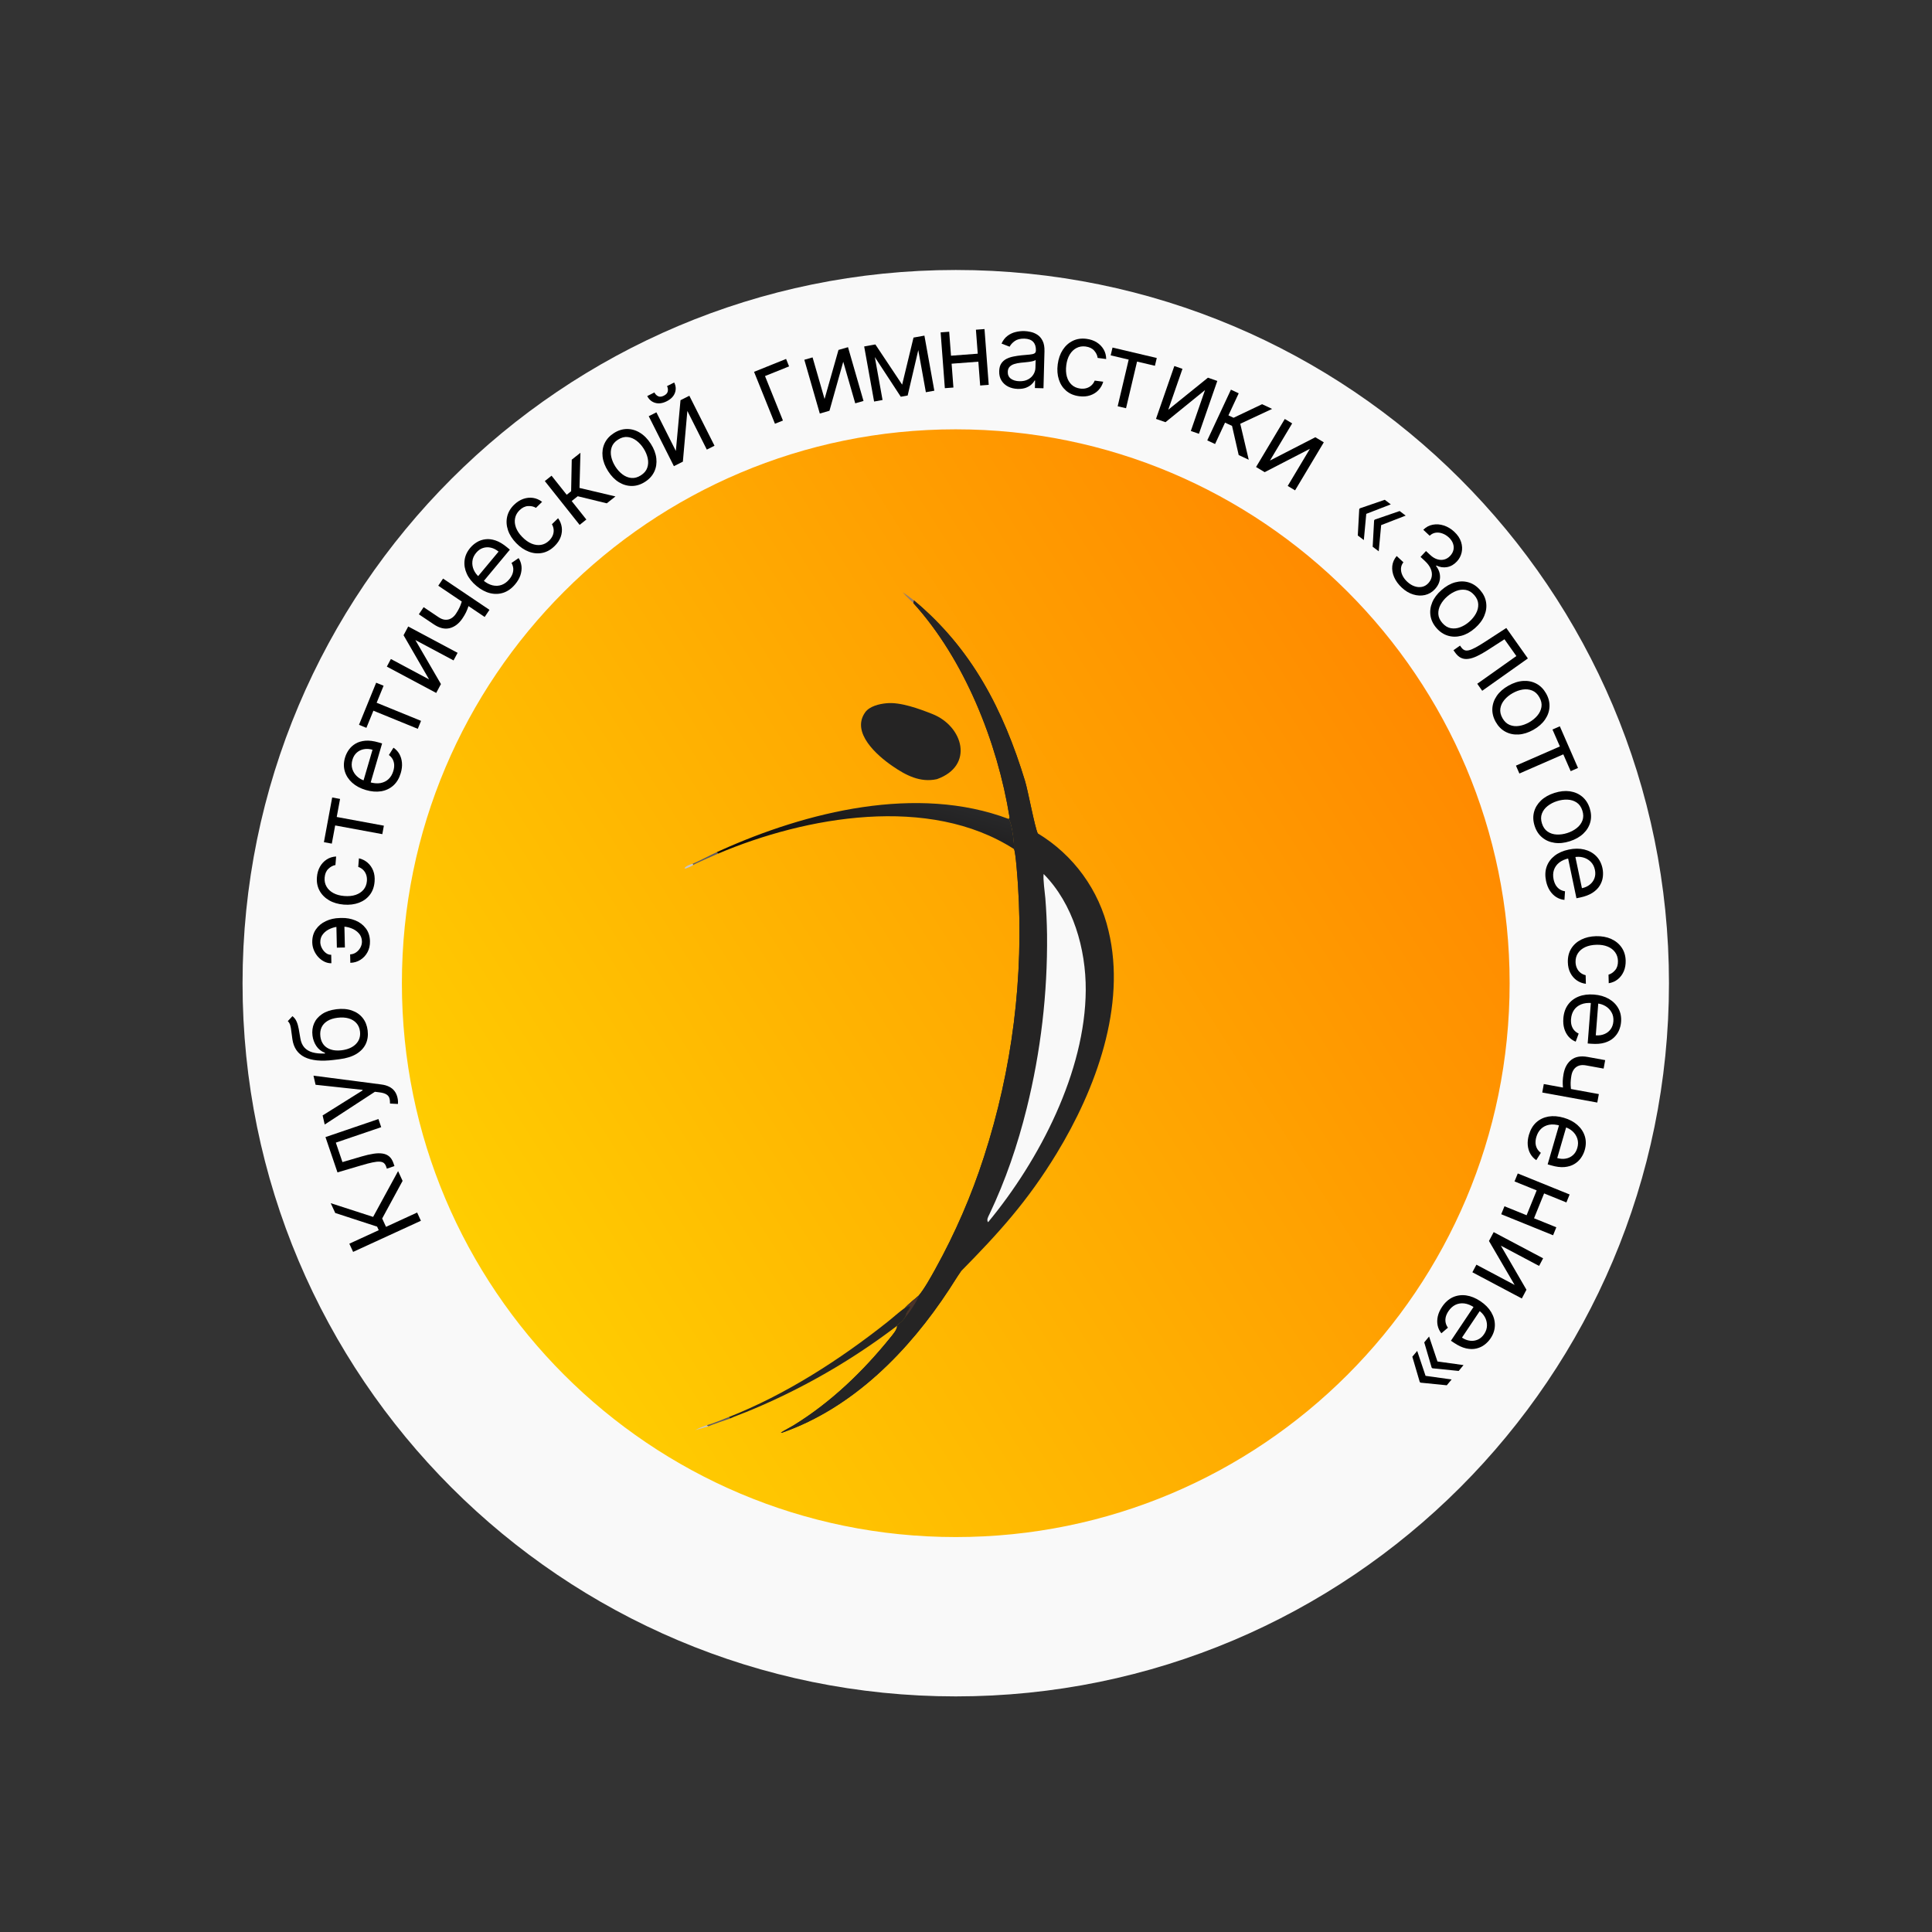 <?xml version="1.0" encoding="UTF-8"?> <svg xmlns="http://www.w3.org/2000/svg" width="97" height="97" viewBox="0 0 97 97" fill="none"><rect x="0" y="0" width="97" height="97" fill="#333333" stroke="none"/><path d="M47.986 77.578C63.568 77.578 76.201 64.946 76.201 49.364C76.201 33.781 63.568 21.149 47.986 21.149C32.403 21.149 19.771 33.781 19.771 49.364C19.771 64.946 32.403 77.578 47.986 77.578Z" fill="url(#paint0_linear_28_405)"></path><path d="M47.986 81.171C65.553 81.171 79.794 66.931 79.794 49.364C79.794 31.796 65.553 17.555 47.986 17.555C30.419 17.555 16.178 31.796 16.178 49.364C16.178 66.931 30.419 81.171 47.986 81.171Z" stroke="#F9F9F9" stroke-width="8"></path><path d="M20.213 59.289L19.188 61.177L19.381 61.596L20.943 60.878L21.132 61.291L17.729 62.854L17.539 62.442L19.015 61.764L18.933 61.585L16.831 60.9L16.605 60.408L18.733 61.097L19.987 58.797L20.213 59.289Z" fill="black"></path><path d="M19.804 58.545L19.423 58.675L19.39 58.578C19.363 58.498 19.325 58.437 19.276 58.395C19.225 58.353 19.155 58.329 19.064 58.324C18.972 58.318 18.851 58.331 18.702 58.362C18.552 58.393 18.364 58.442 18.138 58.51L16.944 58.862L16.341 57.09L19 56.184L19.139 56.592L16.861 57.368L17.193 58.345L18.156 58.063C18.377 57.998 18.576 57.952 18.753 57.926C18.928 57.898 19.081 57.896 19.214 57.918C19.346 57.938 19.457 57.988 19.547 58.067C19.637 58.146 19.707 58.259 19.757 58.407L19.804 58.545Z" fill="black"></path><path d="M19.956 55.109C19.973 55.181 19.981 55.246 19.982 55.304C19.985 55.363 19.983 55.404 19.977 55.427L19.582 55.406C19.584 55.297 19.573 55.205 19.548 55.128C19.523 55.051 19.472 54.99 19.395 54.944C19.319 54.897 19.205 54.863 19.055 54.844L18.823 54.815L16.303 56.459L16.198 56.003L18.206 54.746L18.2 54.718L15.844 54.463L15.739 54.006L19.144 54.448C19.297 54.468 19.429 54.505 19.54 54.562C19.651 54.617 19.741 54.691 19.81 54.783C19.878 54.873 19.927 54.982 19.956 55.109Z" fill="black"></path><path d="M14.449 51.268L14.683 51.018C14.776 51.092 14.846 51.183 14.892 51.29C14.939 51.398 14.974 51.521 14.999 51.661C15.024 51.8 15.05 51.955 15.079 52.126C15.11 52.319 15.177 52.473 15.28 52.59C15.383 52.706 15.521 52.788 15.694 52.837C15.867 52.885 16.075 52.904 16.317 52.894L16.312 52.858C16.126 52.785 15.982 52.67 15.879 52.514C15.776 52.357 15.713 52.183 15.689 51.992C15.662 51.774 15.688 51.571 15.768 51.384C15.848 51.198 15.982 51.041 16.169 50.915C16.356 50.788 16.596 50.707 16.889 50.67C17.18 50.634 17.439 50.655 17.663 50.733C17.888 50.81 18.069 50.934 18.207 51.106C18.344 51.277 18.428 51.487 18.459 51.737C18.489 51.986 18.458 52.211 18.364 52.413C18.268 52.616 18.111 52.783 17.892 52.916C17.671 53.049 17.389 53.137 17.045 53.18L16.747 53.217C16.127 53.294 15.643 53.247 15.296 53.076C14.949 52.904 14.744 52.606 14.681 52.183C14.657 52.033 14.639 51.9 14.627 51.782C14.615 51.664 14.597 51.563 14.573 51.477C14.549 51.392 14.507 51.322 14.449 51.268ZM18.074 51.784C18.053 51.616 17.993 51.477 17.893 51.366C17.793 51.255 17.662 51.175 17.5 51.129C17.337 51.083 17.151 51.073 16.942 51.099C16.739 51.124 16.57 51.179 16.435 51.263C16.301 51.346 16.203 51.453 16.143 51.585C16.084 51.717 16.064 51.867 16.085 52.038C16.101 52.163 16.136 52.272 16.191 52.366C16.245 52.46 16.318 52.537 16.409 52.597C16.5 52.657 16.607 52.699 16.73 52.723C16.854 52.746 16.992 52.749 17.145 52.732C17.457 52.694 17.698 52.59 17.867 52.42C18.036 52.25 18.105 52.038 18.074 51.784Z" fill="black"></path><path d="M16.081 47.312C16.084 47.41 16.111 47.508 16.162 47.605C16.213 47.702 16.279 47.782 16.361 47.846C16.442 47.909 16.531 47.939 16.629 47.937L16.638 48.361C16.516 48.364 16.398 48.337 16.285 48.281C16.172 48.225 16.07 48.149 15.98 48.052C15.89 47.954 15.818 47.842 15.764 47.716C15.71 47.59 15.681 47.458 15.678 47.322C15.672 47.066 15.732 46.847 15.857 46.666C15.983 46.484 16.15 46.344 16.36 46.247C16.57 46.148 16.8 46.096 17.049 46.091L17.151 46.088C17.398 46.083 17.63 46.125 17.845 46.214C18.059 46.302 18.233 46.434 18.366 46.61C18.5 46.785 18.569 47.001 18.575 47.257C18.579 47.462 18.538 47.645 18.451 47.806C18.364 47.968 18.245 48.097 18.094 48.191C17.944 48.286 17.775 48.336 17.589 48.34L17.579 47.916C17.686 47.913 17.784 47.881 17.875 47.819C17.966 47.757 18.038 47.676 18.093 47.579C18.147 47.48 18.174 47.376 18.172 47.266C18.168 47.103 18.113 46.965 18.009 46.852C17.906 46.74 17.777 46.656 17.623 46.6C17.47 46.543 17.315 46.517 17.16 46.52L17.058 46.522C16.9 46.526 16.745 46.559 16.596 46.622C16.445 46.684 16.32 46.773 16.223 46.891C16.125 47.006 16.078 47.147 16.081 47.312ZM16.886 46.351L17.288 46.342L17.316 47.57L16.913 47.579L16.886 46.351Z" fill="black"></path><path d="M18.807 44.265C18.786 44.527 18.706 44.748 18.567 44.928C18.428 45.108 18.245 45.24 18.02 45.325C17.794 45.409 17.541 45.44 17.262 45.418C16.977 45.395 16.73 45.323 16.521 45.201C16.311 45.077 16.152 44.917 16.044 44.718C15.936 44.519 15.891 44.292 15.912 44.04C15.927 43.843 15.978 43.668 16.064 43.516C16.149 43.364 16.262 43.243 16.401 43.153C16.541 43.062 16.699 43.012 16.876 43.002L16.841 43.431C16.711 43.454 16.592 43.518 16.485 43.623C16.376 43.727 16.314 43.874 16.299 44.063C16.285 44.231 16.317 44.382 16.395 44.515C16.471 44.648 16.585 44.755 16.737 44.838C16.889 44.92 17.07 44.969 17.282 44.986C17.498 45.004 17.689 44.985 17.855 44.93C18.021 44.873 18.153 44.786 18.252 44.668C18.351 44.549 18.407 44.404 18.421 44.234C18.43 44.122 18.419 44.019 18.387 43.925C18.355 43.83 18.306 43.749 18.238 43.68C18.17 43.611 18.086 43.559 17.986 43.524L18.021 43.093C18.184 43.131 18.328 43.203 18.453 43.31C18.576 43.415 18.671 43.55 18.736 43.712C18.8 43.874 18.824 44.058 18.807 44.265Z" fill="black"></path><path d="M16.659 42.356L16.263 42.283L16.678 40.039L17.074 40.112L16.906 41.018L19.273 41.455L19.195 41.88L16.828 41.443L16.659 42.356Z" fill="black"></path><path d="M20.121 38.813C20.045 39.073 19.922 39.281 19.752 39.435C19.581 39.589 19.378 39.686 19.141 39.727C18.903 39.766 18.646 39.746 18.37 39.665C18.094 39.584 17.865 39.462 17.684 39.3C17.502 39.136 17.378 38.946 17.313 38.73C17.247 38.513 17.25 38.282 17.322 38.039C17.363 37.898 17.427 37.767 17.514 37.643C17.601 37.52 17.713 37.418 17.851 37.336C17.988 37.255 18.153 37.206 18.344 37.189C18.536 37.173 18.757 37.202 19.009 37.275L19.184 37.327L18.576 39.405L18.218 39.3L18.703 37.643C18.551 37.599 18.406 37.589 18.269 37.615C18.132 37.64 18.013 37.698 17.911 37.788C17.81 37.878 17.738 37.998 17.694 38.148C17.645 38.313 17.645 38.468 17.691 38.612C17.737 38.755 17.815 38.878 17.926 38.98C18.037 39.083 18.167 39.156 18.316 39.199L18.554 39.269C18.758 39.329 18.941 39.344 19.103 39.316C19.264 39.285 19.4 39.218 19.511 39.113C19.621 39.008 19.7 38.872 19.749 38.704C19.781 38.596 19.795 38.493 19.79 38.396C19.784 38.298 19.76 38.208 19.717 38.125C19.672 38.042 19.609 37.969 19.525 37.907L19.755 37.54C19.878 37.622 19.977 37.727 20.051 37.857C20.123 37.986 20.167 38.132 20.181 38.295C20.195 38.458 20.175 38.631 20.121 38.813Z" fill="black"></path><path d="M18.396 36.543L18.024 36.391L18.886 34.277L19.259 34.429L18.91 35.283L21.139 36.192L20.976 36.592L18.747 35.682L18.396 36.543Z" fill="black"></path><path d="M21.542 34.11L20.262 31.893L20.496 31.454L22.975 32.776L22.771 33.157L20.854 32.135L22.138 34.345L21.901 34.79L19.422 33.468L19.625 33.087L21.542 34.11Z" fill="black"></path><path d="M22.245 29.049L24.575 30.618L24.334 30.976L22.004 29.407L22.245 29.049ZM23.261 29.936L23.595 30.161C23.571 30.262 23.544 30.361 23.513 30.456C23.482 30.551 23.443 30.647 23.397 30.744C23.35 30.84 23.291 30.941 23.22 31.046C23.042 31.31 22.828 31.474 22.578 31.538C22.329 31.601 22.061 31.536 21.776 31.344L21.029 30.842L21.27 30.484L22.017 30.986C22.136 31.066 22.25 31.11 22.357 31.116C22.465 31.122 22.564 31.099 22.653 31.046C22.743 30.994 22.821 30.919 22.886 30.822C22.988 30.67 23.067 30.523 23.122 30.383C23.177 30.24 23.223 30.091 23.261 29.936Z" fill="black"></path><path d="M25.866 29.334C25.693 29.542 25.497 29.683 25.28 29.757C25.062 29.83 24.837 29.838 24.603 29.781C24.369 29.723 24.142 29.601 23.921 29.417C23.7 29.233 23.538 29.03 23.437 28.809C23.335 28.586 23.298 28.363 23.324 28.139C23.35 27.913 23.445 27.703 23.607 27.508C23.701 27.396 23.812 27.3 23.941 27.222C24.069 27.143 24.213 27.095 24.373 27.075C24.531 27.054 24.701 27.075 24.883 27.136C25.066 27.198 25.257 27.312 25.459 27.48L25.599 27.597L24.213 29.261L23.926 29.022L25.032 27.695C24.91 27.594 24.781 27.528 24.645 27.497C24.509 27.465 24.377 27.471 24.248 27.513C24.119 27.555 24.005 27.636 23.905 27.756C23.795 27.888 23.732 28.03 23.717 28.181C23.702 28.33 23.725 28.474 23.786 28.612C23.848 28.751 23.938 28.869 24.056 28.968L24.247 29.128C24.41 29.264 24.572 29.351 24.732 29.389C24.892 29.425 25.044 29.418 25.187 29.366C25.33 29.313 25.457 29.22 25.568 29.086C25.641 28.998 25.694 28.91 25.728 28.819C25.762 28.727 25.776 28.634 25.77 28.541C25.762 28.448 25.732 28.356 25.681 28.265L26.038 28.02C26.118 28.144 26.166 28.28 26.183 28.428C26.198 28.576 26.179 28.727 26.128 28.883C26.075 29.037 25.988 29.188 25.866 29.334Z" fill="black"></path><path d="M27.843 27.418C27.654 27.602 27.449 27.716 27.226 27.76C27.003 27.804 26.778 27.784 26.553 27.699C26.327 27.614 26.116 27.472 25.92 27.271C25.721 27.067 25.582 26.85 25.505 26.621C25.427 26.39 25.413 26.164 25.462 25.944C25.512 25.722 25.627 25.522 25.808 25.345C25.95 25.207 26.103 25.109 26.267 25.05C26.432 24.992 26.596 24.975 26.761 24.998C26.925 25.022 27.077 25.088 27.217 25.196L26.909 25.498C26.796 25.429 26.664 25.399 26.514 25.408C26.364 25.415 26.221 25.485 26.084 25.617C25.964 25.735 25.889 25.869 25.86 26.021C25.83 26.171 25.846 26.327 25.906 26.49C25.966 26.651 26.07 26.807 26.219 26.959C26.37 27.114 26.527 27.226 26.688 27.293C26.85 27.36 27.007 27.381 27.159 27.357C27.312 27.332 27.45 27.26 27.572 27.141C27.652 27.062 27.711 26.977 27.75 26.885C27.788 26.794 27.804 26.699 27.798 26.603C27.792 26.506 27.763 26.412 27.711 26.32L28.02 26.018C28.118 26.154 28.179 26.303 28.203 26.465C28.227 26.626 28.21 26.789 28.152 26.955C28.094 27.119 27.991 27.273 27.843 27.418Z" fill="black"></path><path d="M29.101 26.353L27.354 24.153L27.692 23.884L28.452 24.841L28.675 24.663L28.706 23.079L29.142 22.733L29.095 24.498L30.9 24.924L30.465 25.27L29.006 24.915L28.702 25.156L29.439 26.084L29.101 26.353Z" fill="black"></path><path d="M32.385 24.192C32.172 24.329 31.951 24.398 31.725 24.399C31.5 24.4 31.284 24.338 31.076 24.213C30.87 24.087 30.689 23.902 30.532 23.657C30.375 23.411 30.282 23.167 30.254 22.926C30.227 22.684 30.261 22.461 30.356 22.257C30.452 22.052 30.608 21.882 30.821 21.745C31.035 21.608 31.254 21.54 31.48 21.539C31.706 21.538 31.923 21.6 32.13 21.727C32.337 21.853 32.52 22.04 32.678 22.286C32.834 22.531 32.925 22.773 32.952 23.014C32.979 23.254 32.945 23.477 32.849 23.681C32.753 23.885 32.599 24.056 32.385 24.192ZM32.176 23.866C32.339 23.762 32.446 23.635 32.497 23.485C32.549 23.334 32.557 23.176 32.52 23.008C32.484 22.84 32.415 22.677 32.314 22.519C32.213 22.36 32.093 22.229 31.956 22.125C31.818 22.02 31.67 21.959 31.511 21.942C31.353 21.925 31.192 21.968 31.03 22.072C30.868 22.175 30.761 22.303 30.71 22.454C30.659 22.605 30.652 22.765 30.689 22.934C30.726 23.103 30.795 23.267 30.896 23.425C30.997 23.583 31.116 23.714 31.253 23.817C31.39 23.921 31.538 23.981 31.696 23.997C31.854 24.013 32.014 23.969 32.176 23.866Z" fill="black"></path><path d="M33.933 22.642L34.166 20.093L34.61 19.87L35.873 22.379L35.487 22.573L34.51 20.632L34.285 23.178L33.834 23.405L32.571 20.896L32.956 20.702L33.933 22.642ZM33.49 19.385L33.849 19.204C33.938 19.381 33.95 19.555 33.884 19.729C33.819 19.903 33.681 20.042 33.472 20.147C33.266 20.251 33.074 20.277 32.896 20.227C32.718 20.175 32.585 20.061 32.496 19.885L32.856 19.704C32.898 19.789 32.959 19.852 33.039 19.892C33.119 19.933 33.216 19.924 33.331 19.866C33.445 19.809 33.511 19.735 33.527 19.647C33.545 19.557 33.532 19.47 33.49 19.385Z" fill="black"></path><path d="M39.467 18.021L39.617 18.395L38.409 18.881L39.309 21.114L38.908 21.275L37.859 18.669L39.467 18.021Z" fill="black"></path><path d="M41.399 20.032L42.098 17.569L42.576 17.431L43.354 20.131L42.939 20.25L42.337 18.162L41.645 20.623L41.16 20.763L40.383 18.063L40.797 17.944L41.399 20.032Z" fill="black"></path><path d="M45.294 19.312L45.865 16.949L46.268 16.877L45.571 19.857L45.225 19.919L43.554 17.365L43.95 17.294L45.294 19.312ZM43.813 17.318L44.31 20.083L43.886 20.16L43.388 17.395L43.813 17.318ZM46.485 19.692L45.987 16.927L46.412 16.851L46.91 19.616L46.485 19.692Z" fill="black"></path><path d="M49.192 17.75L49.222 18.151L47.675 18.268L47.645 17.867L49.192 17.75ZM47.656 16.655L47.868 19.457L47.438 19.489L47.226 16.688L47.656 16.655ZM49.429 16.521L49.641 19.322L49.211 19.355L48.998 16.554L49.429 16.521Z" fill="black"></path><path d="M51.101 19.526C50.923 19.521 50.763 19.483 50.619 19.412C50.477 19.34 50.364 19.239 50.282 19.108C50.2 18.977 50.161 18.82 50.167 18.637C50.171 18.476 50.206 18.346 50.272 18.248C50.338 18.149 50.425 18.072 50.533 18.017C50.64 17.963 50.758 17.924 50.887 17.899C51.017 17.873 51.147 17.853 51.278 17.84C51.45 17.823 51.589 17.81 51.695 17.802C51.802 17.792 51.881 17.774 51.93 17.747C51.981 17.721 52.007 17.673 52.009 17.603L52.01 17.589C52.014 17.408 51.969 17.267 51.873 17.164C51.778 17.062 51.631 17.008 51.433 17.002C51.227 16.997 51.064 17.038 50.944 17.125C50.825 17.212 50.74 17.306 50.69 17.407L50.284 17.25C50.362 17.081 50.463 16.951 50.588 16.859C50.713 16.766 50.849 16.703 50.995 16.669C51.142 16.634 51.287 16.618 51.428 16.622C51.518 16.624 51.622 16.638 51.738 16.663C51.856 16.687 51.968 16.733 52.077 16.802C52.186 16.871 52.275 16.972 52.344 17.107C52.414 17.242 52.446 17.421 52.44 17.644L52.39 19.494L51.959 19.483L51.969 19.102L51.947 19.102C51.916 19.162 51.866 19.226 51.795 19.294C51.725 19.361 51.633 19.418 51.519 19.464C51.404 19.509 51.265 19.53 51.101 19.526ZM51.178 19.14C51.348 19.144 51.493 19.115 51.612 19.051C51.732 18.987 51.823 18.903 51.886 18.798C51.95 18.694 51.983 18.583 51.986 18.466L51.997 18.071C51.978 18.093 51.937 18.112 51.874 18.128C51.813 18.144 51.742 18.157 51.661 18.169C51.582 18.178 51.504 18.187 51.428 18.195C51.353 18.202 51.293 18.207 51.246 18.212C51.134 18.224 51.028 18.245 50.93 18.275C50.833 18.304 50.754 18.35 50.692 18.413C50.632 18.475 50.6 18.561 50.597 18.671C50.593 18.82 50.646 18.935 50.755 19.015C50.865 19.094 51.006 19.135 51.178 19.14Z" fill="black"></path><path d="M54.181 19.893C53.92 19.859 53.703 19.768 53.53 19.62C53.358 19.472 53.235 19.284 53.162 19.054C53.088 18.824 53.069 18.57 53.105 18.292C53.142 18.009 53.227 17.766 53.359 17.564C53.492 17.36 53.661 17.209 53.864 17.111C54.069 17.012 54.297 16.979 54.548 17.012C54.744 17.037 54.916 17.096 55.064 17.189C55.212 17.282 55.327 17.401 55.411 17.544C55.494 17.688 55.536 17.848 55.538 18.026L55.11 17.97C55.093 17.839 55.035 17.717 54.936 17.604C54.838 17.491 54.694 17.422 54.505 17.397C54.339 17.375 54.187 17.4 54.05 17.471C53.914 17.54 53.801 17.649 53.71 17.797C53.621 17.944 53.563 18.123 53.535 18.333C53.508 18.549 53.517 18.741 53.564 18.909C53.612 19.078 53.693 19.214 53.806 19.318C53.92 19.423 54.062 19.486 54.231 19.508C54.342 19.523 54.446 19.517 54.541 19.49C54.637 19.463 54.721 19.417 54.793 19.353C54.866 19.288 54.922 19.207 54.962 19.109L55.39 19.165C55.344 19.326 55.265 19.466 55.152 19.586C55.041 19.704 54.903 19.792 54.736 19.849C54.572 19.905 54.386 19.92 54.181 19.893Z" fill="black"></path><path d="M55.764 17.841L55.856 17.45L58.078 17.974L57.985 18.365L57.088 18.154L56.535 20.496L56.115 20.397L56.668 18.055L55.764 17.841Z" fill="black"></path><path d="M58.655 20.571L60.647 18.963L61.117 19.126L60.195 21.78L59.788 21.638L60.5 19.585L58.516 21.197L58.039 21.031L58.96 18.377L59.368 18.519L58.655 20.571Z" fill="black"></path><path d="M60.613 22.11L61.801 19.564L62.192 19.747L61.676 20.854L61.934 20.975L63.366 20.294L63.869 20.53L62.27 21.277L62.695 23.082L62.191 22.846L61.857 21.383L61.505 21.219L61.005 22.293L60.613 22.11Z" fill="black"></path><path d="M63.761 23.123L66.038 21.953L66.464 22.208L65.022 24.619L64.652 24.398L65.767 22.533L63.497 23.706L63.063 23.447L64.505 21.036L64.876 21.258L63.761 23.123Z" fill="black"></path><path d="M68.474 27.115L68.171 26.885L68.243 25.564L68.265 25.535L68.597 25.787L68.474 27.115ZM69.828 25.323L68.584 25.804L68.251 25.553L68.273 25.523L69.525 25.093L69.828 25.323ZM69.222 27.679L68.918 27.45L68.99 26.129L69.012 26.1L69.345 26.351L69.222 27.679ZM70.575 25.887L69.331 26.369L68.999 26.117L69.021 26.088L70.272 25.658L70.575 25.887Z" fill="black"></path><path d="M70.383 29.506C70.206 29.341 70.077 29.165 69.995 28.975C69.914 28.786 69.883 28.6 69.902 28.417C69.923 28.233 69.997 28.066 70.124 27.916L70.461 28.23C70.386 28.325 70.345 28.429 70.339 28.543C70.334 28.657 70.358 28.771 70.412 28.886C70.466 29.002 70.546 29.108 70.651 29.206C70.769 29.316 70.893 29.393 71.022 29.436C71.151 29.48 71.276 29.489 71.396 29.464C71.516 29.439 71.62 29.379 71.71 29.282C71.804 29.181 71.862 29.069 71.883 28.946C71.905 28.822 71.889 28.693 71.833 28.56C71.778 28.426 71.68 28.295 71.541 28.165L71.321 27.961L71.595 27.666L71.815 27.87C71.923 27.972 72.038 28.041 72.156 28.078C72.276 28.116 72.392 28.121 72.505 28.093C72.618 28.065 72.72 28.003 72.81 27.907C72.896 27.814 72.951 27.714 72.974 27.608C72.997 27.5 72.989 27.393 72.949 27.285C72.911 27.177 72.841 27.077 72.741 26.983C72.646 26.895 72.541 26.829 72.424 26.786C72.31 26.743 72.195 26.729 72.082 26.745C71.97 26.761 71.869 26.812 71.78 26.898L71.459 26.599C71.598 26.461 71.758 26.375 71.94 26.343C72.122 26.309 72.308 26.323 72.495 26.385C72.683 26.447 72.857 26.552 73.015 26.699C73.184 26.857 73.298 27.026 73.356 27.208C73.414 27.389 73.424 27.565 73.385 27.738C73.346 27.91 73.267 28.061 73.146 28.19C73.002 28.345 72.839 28.438 72.657 28.472C72.475 28.506 72.296 28.48 72.118 28.393L72.098 28.414C72.245 28.604 72.311 28.803 72.299 29.013C72.286 29.221 72.199 29.412 72.037 29.586C71.898 29.735 71.733 29.831 71.541 29.875C71.351 29.918 71.155 29.908 70.953 29.846C70.75 29.785 70.56 29.671 70.383 29.506Z" fill="black"></path><path d="M72.124 31.535C71.957 31.344 71.856 31.137 71.821 30.913C71.786 30.691 71.815 30.467 71.908 30.244C72.001 30.021 72.157 29.814 72.376 29.623C72.596 29.43 72.823 29.302 73.057 29.238C73.292 29.175 73.518 29.175 73.734 29.239C73.951 29.303 74.143 29.431 74.31 29.622C74.477 29.813 74.578 30.02 74.612 30.242C74.647 30.466 74.618 30.689 74.523 30.913C74.43 31.137 74.273 31.346 74.052 31.539C73.834 31.73 73.608 31.857 73.374 31.919C73.141 31.982 72.916 31.981 72.698 31.916C72.483 31.853 72.291 31.726 72.124 31.535ZM72.416 31.279C72.543 31.424 72.684 31.511 72.841 31.54C72.997 31.568 73.155 31.552 73.315 31.491C73.476 31.43 73.627 31.338 73.768 31.214C73.909 31.09 74.021 30.953 74.104 30.801C74.187 30.649 74.225 30.494 74.218 30.334C74.212 30.175 74.145 30.022 74.018 29.877C73.891 29.732 73.749 29.646 73.592 29.618C73.435 29.591 73.275 29.608 73.114 29.669C72.953 29.731 72.802 29.824 72.66 29.948C72.519 30.071 72.407 30.209 72.326 30.36C72.244 30.511 72.207 30.665 72.214 30.824C72.222 30.983 72.289 31.134 72.416 31.279Z" fill="black"></path><path d="M72.975 32.646L73.304 32.414L73.363 32.497C73.411 32.566 73.466 32.614 73.525 32.64C73.585 32.666 73.659 32.669 73.748 32.648C73.838 32.628 73.95 32.581 74.084 32.509C74.219 32.437 74.386 32.336 74.583 32.207L75.627 31.529L76.71 33.058L74.418 34.682L74.168 34.33L76.132 32.938L75.535 32.096L74.692 32.64C74.499 32.765 74.321 32.866 74.159 32.941C73.999 33.017 73.853 33.064 73.72 33.08C73.587 33.098 73.467 33.082 73.358 33.032C73.25 32.982 73.15 32.893 73.06 32.766L72.975 32.646Z" fill="black"></path><path d="M75.096 36.246C74.972 36.026 74.915 35.802 74.926 35.576C74.938 35.351 75.011 35.139 75.148 34.938C75.285 34.739 75.479 34.568 75.732 34.426C75.987 34.282 76.236 34.202 76.478 34.188C76.721 34.174 76.941 34.22 77.14 34.326C77.339 34.433 77.501 34.597 77.626 34.818C77.751 35.039 77.807 35.262 77.795 35.487C77.784 35.713 77.71 35.926 77.572 36.126C77.435 36.327 77.239 36.499 76.984 36.643C76.731 36.785 76.484 36.863 76.242 36.877C76.001 36.891 75.781 36.844 75.581 36.737C75.383 36.631 75.221 36.467 75.096 36.246ZM75.434 36.056C75.529 36.224 75.65 36.337 75.797 36.397C75.944 36.457 76.103 36.473 76.272 36.446C76.442 36.419 76.608 36.359 76.772 36.267C76.935 36.175 77.073 36.062 77.184 35.931C77.296 35.799 77.365 35.654 77.391 35.497C77.417 35.339 77.383 35.177 77.288 35.009C77.194 34.841 77.072 34.728 76.924 34.669C76.775 34.609 76.616 34.594 76.445 34.621C76.275 34.649 76.108 34.709 75.945 34.802C75.781 34.894 75.644 35.006 75.533 35.137C75.422 35.268 75.354 35.412 75.329 35.569C75.305 35.726 75.339 35.888 75.434 36.056Z" fill="black"></path><path d="M77.945 36.626L78.314 36.465L79.227 38.557L78.859 38.718L78.489 37.873L76.284 38.836L76.111 38.44L78.317 37.477L77.945 36.626Z" fill="black"></path><path d="M77.049 41.464C76.972 41.223 76.961 40.992 77.018 40.773C77.075 40.555 77.191 40.362 77.365 40.194C77.54 40.027 77.765 39.899 78.041 39.811C78.32 39.722 78.579 39.695 78.82 39.729C79.06 39.765 79.267 39.855 79.44 40C79.613 40.145 79.738 40.339 79.816 40.581C79.892 40.822 79.903 41.052 79.846 41.27C79.789 41.489 79.673 41.682 79.497 41.85C79.322 42.018 79.094 42.147 78.816 42.236C78.54 42.325 78.282 42.351 78.042 42.314C77.803 42.279 77.597 42.189 77.424 42.043C77.251 41.899 77.126 41.706 77.049 41.464ZM77.418 41.346C77.477 41.53 77.572 41.666 77.704 41.754C77.836 41.843 77.988 41.891 78.159 41.899C78.331 41.907 78.506 41.882 78.685 41.825C78.864 41.768 79.021 41.686 79.157 41.58C79.294 41.474 79.391 41.346 79.448 41.197C79.505 41.048 79.505 40.882 79.446 40.699C79.388 40.515 79.291 40.379 79.159 40.291C79.025 40.203 78.873 40.155 78.7 40.148C78.527 40.14 78.352 40.165 78.173 40.222C77.994 40.279 77.837 40.361 77.702 40.467C77.567 40.572 77.471 40.7 77.415 40.848C77.358 40.997 77.359 41.163 77.418 41.346Z" fill="black"></path><path d="M77.622 44.231C77.567 43.966 77.577 43.725 77.654 43.509C77.732 43.293 77.866 43.111 78.055 42.963C78.246 42.816 78.482 42.713 78.764 42.654C79.046 42.595 79.304 42.594 79.541 42.651C79.779 42.71 79.977 42.819 80.137 42.979C80.297 43.14 80.403 43.344 80.456 43.592C80.486 43.735 80.492 43.882 80.473 44.032C80.455 44.181 80.403 44.325 80.32 44.462C80.238 44.599 80.116 44.719 79.955 44.824C79.794 44.929 79.585 45.008 79.328 45.062L79.149 45.099L78.705 42.98L79.07 42.903L79.424 44.593C79.58 44.561 79.712 44.501 79.82 44.413C79.929 44.327 80.007 44.219 80.054 44.091C80.1 43.965 80.108 43.825 80.076 43.672C80.041 43.504 79.968 43.367 79.859 43.261C79.751 43.157 79.624 43.086 79.478 43.048C79.332 43.01 79.183 43.007 79.031 43.039L78.788 43.09C78.58 43.133 78.412 43.206 78.282 43.308C78.154 43.411 78.067 43.535 78.018 43.679C77.971 43.823 77.966 43.981 78.001 44.152C78.025 44.262 78.061 44.359 78.111 44.443C78.162 44.526 78.227 44.595 78.303 44.647C78.382 44.699 78.472 44.733 78.575 44.749L78.546 45.181C78.399 45.167 78.262 45.12 78.136 45.041C78.011 44.962 77.903 44.853 77.813 44.716C77.725 44.579 77.661 44.417 77.622 44.231Z" fill="black"></path><path d="M78.717 48.311C78.71 48.048 78.767 47.819 78.886 47.626C79.006 47.433 79.174 47.282 79.389 47.175C79.605 47.067 79.853 47.01 80.134 47.003C80.419 46.996 80.672 47.042 80.892 47.141C81.115 47.242 81.29 47.386 81.417 47.571C81.546 47.758 81.614 47.979 81.62 48.232C81.625 48.43 81.593 48.608 81.524 48.769C81.454 48.929 81.355 49.062 81.226 49.166C81.097 49.27 80.945 49.337 80.77 49.365L80.759 48.934C80.886 48.898 80.998 48.822 81.094 48.706C81.191 48.592 81.237 48.439 81.233 48.249C81.228 48.081 81.181 47.934 81.09 47.81C81.001 47.686 80.876 47.591 80.716 47.525C80.556 47.459 80.371 47.429 80.159 47.434C79.942 47.439 79.754 47.478 79.594 47.55C79.435 47.624 79.313 47.724 79.227 47.852C79.141 47.981 79.1 48.131 79.104 48.301C79.107 48.413 79.129 48.515 79.171 48.605C79.212 48.696 79.27 48.772 79.344 48.833C79.419 48.895 79.508 48.938 79.611 48.962L79.622 49.394C79.456 49.373 79.304 49.317 79.169 49.224C79.035 49.132 78.927 49.008 78.846 48.853C78.765 48.699 78.722 48.518 78.717 48.311Z" fill="black"></path><path d="M78.491 51.128C78.512 50.858 78.589 50.63 78.724 50.443C78.859 50.258 79.039 50.121 79.262 50.032C79.487 49.944 79.743 49.912 80.029 49.934C80.316 49.956 80.565 50.029 80.776 50.15C80.987 50.273 81.147 50.434 81.256 50.632C81.365 50.831 81.409 51.057 81.389 51.31C81.378 51.456 81.343 51.598 81.283 51.736C81.223 51.874 81.134 51.998 81.016 52.106C80.898 52.214 80.748 52.296 80.564 52.351C80.38 52.407 80.157 52.424 79.895 52.404L79.713 52.39L79.881 50.231L80.253 50.26L80.119 51.981C80.277 51.993 80.421 51.973 80.549 51.919C80.678 51.867 80.784 51.786 80.864 51.676C80.944 51.567 80.991 51.435 81.003 51.28C81.016 51.108 80.986 50.956 80.91 50.825C80.836 50.694 80.734 50.59 80.605 50.513C80.474 50.435 80.332 50.391 80.178 50.379L79.93 50.359C79.719 50.343 79.537 50.365 79.384 50.427C79.232 50.489 79.113 50.583 79.026 50.709C78.941 50.834 78.891 50.984 78.877 51.158C78.868 51.271 78.876 51.374 78.9 51.468C78.926 51.563 78.969 51.646 79.028 51.718C79.088 51.79 79.166 51.848 79.26 51.892L79.111 52.299C78.974 52.244 78.855 52.161 78.756 52.049C78.659 51.938 78.586 51.804 78.538 51.647C78.492 51.49 78.476 51.317 78.491 51.128Z" fill="black"></path><path d="M80.195 55.356L77.432 54.852L77.509 54.427L80.273 54.931L80.195 55.356ZM78.909 54.95L78.513 54.878C78.494 54.775 78.48 54.674 78.47 54.575C78.46 54.475 78.458 54.371 78.461 54.264C78.466 54.157 78.479 54.041 78.502 53.916C78.559 53.604 78.689 53.367 78.893 53.209C79.097 53.052 79.368 53.004 79.706 53.065L80.591 53.226L80.513 53.651L79.628 53.49C79.487 53.464 79.365 53.47 79.264 53.507C79.164 53.544 79.082 53.605 79.021 53.69C78.96 53.774 78.919 53.874 78.898 53.989C78.865 54.169 78.852 54.334 78.858 54.485C78.864 54.638 78.882 54.792 78.909 54.95Z" fill="black"></path><path d="M76.763 56.975C76.839 56.715 76.961 56.507 77.13 56.352C77.301 56.199 77.505 56.101 77.741 56.059C77.979 56.019 78.236 56.039 78.513 56.119C78.789 56.2 79.018 56.321 79.199 56.483C79.382 56.646 79.505 56.836 79.571 57.052C79.637 57.269 79.635 57.5 79.564 57.743C79.524 57.883 79.46 58.016 79.373 58.139C79.287 58.262 79.174 58.365 79.036 58.447C78.899 58.529 78.735 58.578 78.544 58.595C78.352 58.612 78.13 58.583 77.879 58.51L77.703 58.459L78.307 56.38L78.666 56.484L78.184 58.142C78.336 58.186 78.481 58.195 78.618 58.169C78.754 58.144 78.874 58.086 78.975 57.995C79.076 57.905 79.149 57.785 79.192 57.635C79.24 57.47 79.24 57.315 79.194 57.17C79.148 57.028 79.069 56.905 78.958 56.803C78.846 56.701 78.716 56.628 78.567 56.585L78.329 56.516C78.125 56.456 77.942 56.441 77.78 56.47C77.619 56.501 77.483 56.569 77.373 56.674C77.263 56.779 77.184 56.916 77.135 57.083C77.104 57.192 77.091 57.295 77.095 57.392C77.101 57.49 77.126 57.58 77.169 57.662C77.214 57.745 77.278 57.818 77.361 57.88L77.132 58.248C77.008 58.166 76.91 58.061 76.836 57.931C76.763 57.802 76.719 57.656 76.704 57.493C76.69 57.33 76.71 57.158 76.763 56.975Z" fill="black"></path><path d="M76.981 61.26L76.608 61.109L77.191 59.671L77.564 59.822L76.981 61.26ZM78.644 60.371L76.04 59.316L76.203 58.916L78.806 59.971L78.644 60.371ZM77.976 62.019L75.372 60.963L75.535 60.563L78.138 61.619L77.976 62.019Z" fill="black"></path><path d="M75.353 62.54L76.638 64.754L76.406 65.193L73.924 63.877L74.126 63.496L76.045 64.514L74.757 62.306L74.993 61.861L77.475 63.176L77.273 63.558L75.353 62.54Z" fill="black"></path><path d="M72.4 65.615C72.55 65.39 72.73 65.23 72.938 65.132C73.147 65.038 73.371 65.006 73.609 65.038C73.848 65.072 74.087 65.169 74.326 65.329C74.565 65.489 74.747 65.674 74.871 65.883C74.995 66.094 75.056 66.312 75.053 66.538C75.05 66.765 74.979 66.984 74.838 67.194C74.756 67.316 74.656 67.423 74.535 67.514C74.416 67.606 74.278 67.669 74.121 67.706C73.966 67.743 73.795 67.74 73.607 67.698C73.419 67.656 73.216 67.562 72.999 67.416L72.847 67.314L74.052 65.515L74.362 65.723L73.401 67.157C73.533 67.246 73.668 67.298 73.807 67.314C73.944 67.332 74.075 67.312 74.2 67.256C74.323 67.201 74.429 67.109 74.515 66.979C74.611 66.836 74.658 66.689 74.657 66.537C74.656 66.387 74.619 66.246 74.544 66.115C74.469 65.984 74.366 65.876 74.238 65.789L74.031 65.651C73.855 65.533 73.685 65.463 73.522 65.442C73.359 65.422 73.209 65.446 73.071 65.512C72.935 65.58 72.819 65.686 72.722 65.831C72.659 65.925 72.615 66.019 72.59 66.112C72.566 66.208 72.562 66.301 72.579 66.393C72.596 66.485 72.635 66.574 72.696 66.659L72.367 66.94C72.274 66.825 72.211 66.694 72.18 66.549C72.149 66.403 72.152 66.251 72.187 66.091C72.223 65.932 72.294 65.773 72.4 65.615Z" fill="black"></path><path d="M71.75 67.103L72.175 68.368L71.908 68.689L71.88 68.666L71.507 67.397L71.75 67.103ZM73.479 68.537L73.236 68.831L71.92 68.698L71.892 68.675L72.158 68.354L73.479 68.537ZM71.153 67.825L71.577 69.089L71.31 69.41L71.282 69.386L70.909 68.117L71.153 67.825ZM72.881 69.259L72.638 69.551L71.322 69.419L71.294 69.396L71.56 69.075L72.881 69.259Z" fill="black"></path><path d="M45.877 30.137C48.791 32.56 50.373 35.637 51.464 39.211C51.618 39.72 51.949 41.521 52.101 41.839C53.899 42.922 55.182 44.689 55.656 46.734C56.567 50.511 55.006 54.702 53.051 57.912C51.6 60.295 50.169 61.878 48.244 63.831C48.038 64.126 47.862 64.42 47.665 64.721C45.635 67.826 42.831 70.686 39.262 71.932C39.247 71.938 39.224 71.93 39.209 71.926C39.427 71.785 39.658 71.677 39.879 71.54C41.732 70.393 43.322 68.863 44.688 67.174C44.81 67.023 45.053 66.753 45.041 66.563C45.14 66.434 45.313 66.365 45.458 66.122C45.519 65.813 45.605 65.858 45.701 65.609L45.662 65.571C45.584 65.604 45.526 65.626 45.446 65.653C45.553 65.526 45.97 65.183 46.118 65.056C46.399 64.729 46.747 64.1 46.962 63.711C47.954 61.92 48.771 60.037 49.399 58.089C50.828 53.685 51.408 49.05 51.109 44.43C51.09 44.163 51 42.803 50.911 42.63C50.936 42.386 50.813 41.278 50.642 41.117C50.674 41.087 50.695 41.083 50.688 41.037C50.076 37.247 48.418 33.104 45.858 30.281L45.877 30.137Z" fill="#252424"></path><path d="M45.877 30.137C48.791 32.56 50.373 35.637 51.464 39.211C51.618 39.72 51.949 41.521 52.101 41.839C52.101 41.996 52.353 43.663 52.398 43.881C52.361 44.148 52.458 44.799 52.483 45.094C52.532 45.706 52.561 46.318 52.569 46.932C52.598 49.869 52.255 52.798 51.547 55.65C51.092 57.483 50.485 59.267 49.674 60.968C49.613 61.095 49.521 61.241 49.609 61.364C49.266 61.858 49.019 62.428 48.727 62.956C48.631 63.128 48.239 63.682 48.244 63.831C48.038 64.126 47.862 64.42 47.665 64.721C45.635 67.826 42.831 70.686 39.262 71.932C39.247 71.938 39.224 71.93 39.209 71.926C39.427 71.785 39.658 71.677 39.879 71.54C41.732 70.393 43.322 68.863 44.688 67.174C44.81 67.023 45.053 66.753 45.041 66.564C45.14 66.434 45.313 66.365 45.458 66.122C45.519 65.813 45.605 65.858 45.701 65.609L45.662 65.571C45.584 65.604 45.526 65.626 45.446 65.653C45.553 65.526 45.97 65.183 46.118 65.056C46.399 64.729 46.747 64.1 46.962 63.711C47.954 61.92 48.771 60.037 49.399 58.089C50.828 53.685 51.408 49.05 51.109 44.43C51.09 44.163 51 42.803 50.911 42.63C50.936 42.386 50.813 41.278 50.642 41.117C50.674 41.087 50.695 41.083 50.688 41.037C50.076 37.247 48.418 33.104 45.858 30.281L45.877 30.137Z" fill="#252424"></path><path d="M46.118 65.056C46.119 65.235 45.6 65.981 45.458 66.122C45.519 65.813 45.605 65.858 45.701 65.609L45.662 65.571C45.584 65.604 45.526 65.626 45.446 65.653C45.553 65.527 45.97 65.183 46.118 65.056Z" fill="#4B3429"></path><path d="M52.398 43.881C53.879 45.378 54.523 47.643 54.512 49.708C54.49 53.806 52.193 58.243 49.609 61.364C49.521 61.241 49.613 61.095 49.674 60.968C50.485 59.267 51.092 57.483 51.547 55.65C52.255 52.798 52.598 49.869 52.569 46.932C52.561 46.318 52.532 45.706 52.483 45.094C52.458 44.799 52.361 44.148 52.398 43.881Z" fill="#F9F9F9"></path><path d="M44.5 35.309C45.198 35.233 46.171 35.594 46.816 35.85C48.359 36.462 48.925 38.443 47.044 39.118C46.202 39.307 45.475 38.923 44.798 38.455C44.027 37.925 42.72 36.778 43.437 35.765C43.655 35.457 44.15 35.34 44.5 35.309Z" fill="#252424"></path><path d="M35.984 42.785L36.162 42.705C40.501 40.746 46.044 39.379 50.643 41.117C50.813 41.278 50.936 42.386 50.911 42.63C46.654 39.89 40.463 40.988 36.055 42.858L35.984 42.785Z" fill="url(#paint1_linear_28_405)"></path><path d="M45.446 65.653C45.526 65.626 45.584 65.604 45.662 65.571L45.701 65.609C45.605 65.858 45.519 65.813 45.458 66.122C45.313 66.365 45.14 66.434 45.041 66.563C43.169 67.99 41.15 69.214 39.019 70.213C38.504 70.456 37.983 70.684 37.455 70.897C37.259 70.978 36.82 71.137 36.657 71.219L36.587 71.147C39.434 70.028 42.173 68.261 44.561 66.368C44.846 66.142 45.13 65.88 45.422 65.67L45.446 65.653Z" fill="#252424"></path><path d="M35.984 42.786L36.054 42.858C35.87 42.94 34.919 43.351 34.802 43.43L34.773 43.367C34.965 43.298 35.727 42.9 35.984 42.786Z" fill="#605C63"></path><path d="M36.587 71.147L36.657 71.219C36.401 71.312 35.772 71.515 35.559 71.614L35.48 71.558C35.835 71.455 36.238 71.285 36.587 71.147Z" fill="#605C63"></path><path d="M45.858 30.281C45.677 30.101 45.49 29.944 45.332 29.743C45.537 29.873 45.687 29.989 45.877 30.137L45.858 30.281Z" fill="#9C7F67"></path><path d="M34.773 43.367L34.802 43.43C34.728 43.491 34.524 43.57 34.429 43.607L34.362 43.571L34.471 43.599L34.364 43.6C34.413 43.486 34.66 43.399 34.773 43.367Z" fill="#C8C6C9"></path><path d="M34.905 71.802C35.13 71.685 35.239 71.641 35.48 71.558L35.559 71.614C35.348 71.68 35.118 71.741 34.905 71.802Z" fill="#C8C6C9"></path><defs><linearGradient id="paint0_linear_28_405" x1="76.201" y1="23.985" x2="-0.523" y2="72.766" gradientUnits="userSpaceOnUse"><stop stop-color="#FF7E00"></stop><stop offset="0.606" stop-color="#FFC101"></stop><stop offset="1" stop-color="#FFED01"></stop></linearGradient><linearGradient id="paint1_linear_28_405" x1="42.761" y1="44.764" x2="44.343" y2="39.301" gradientUnits="userSpaceOnUse"><stop stop-color="#0C0909"></stop><stop offset="1" stop-color="#282829"></stop></linearGradient></defs></svg> 